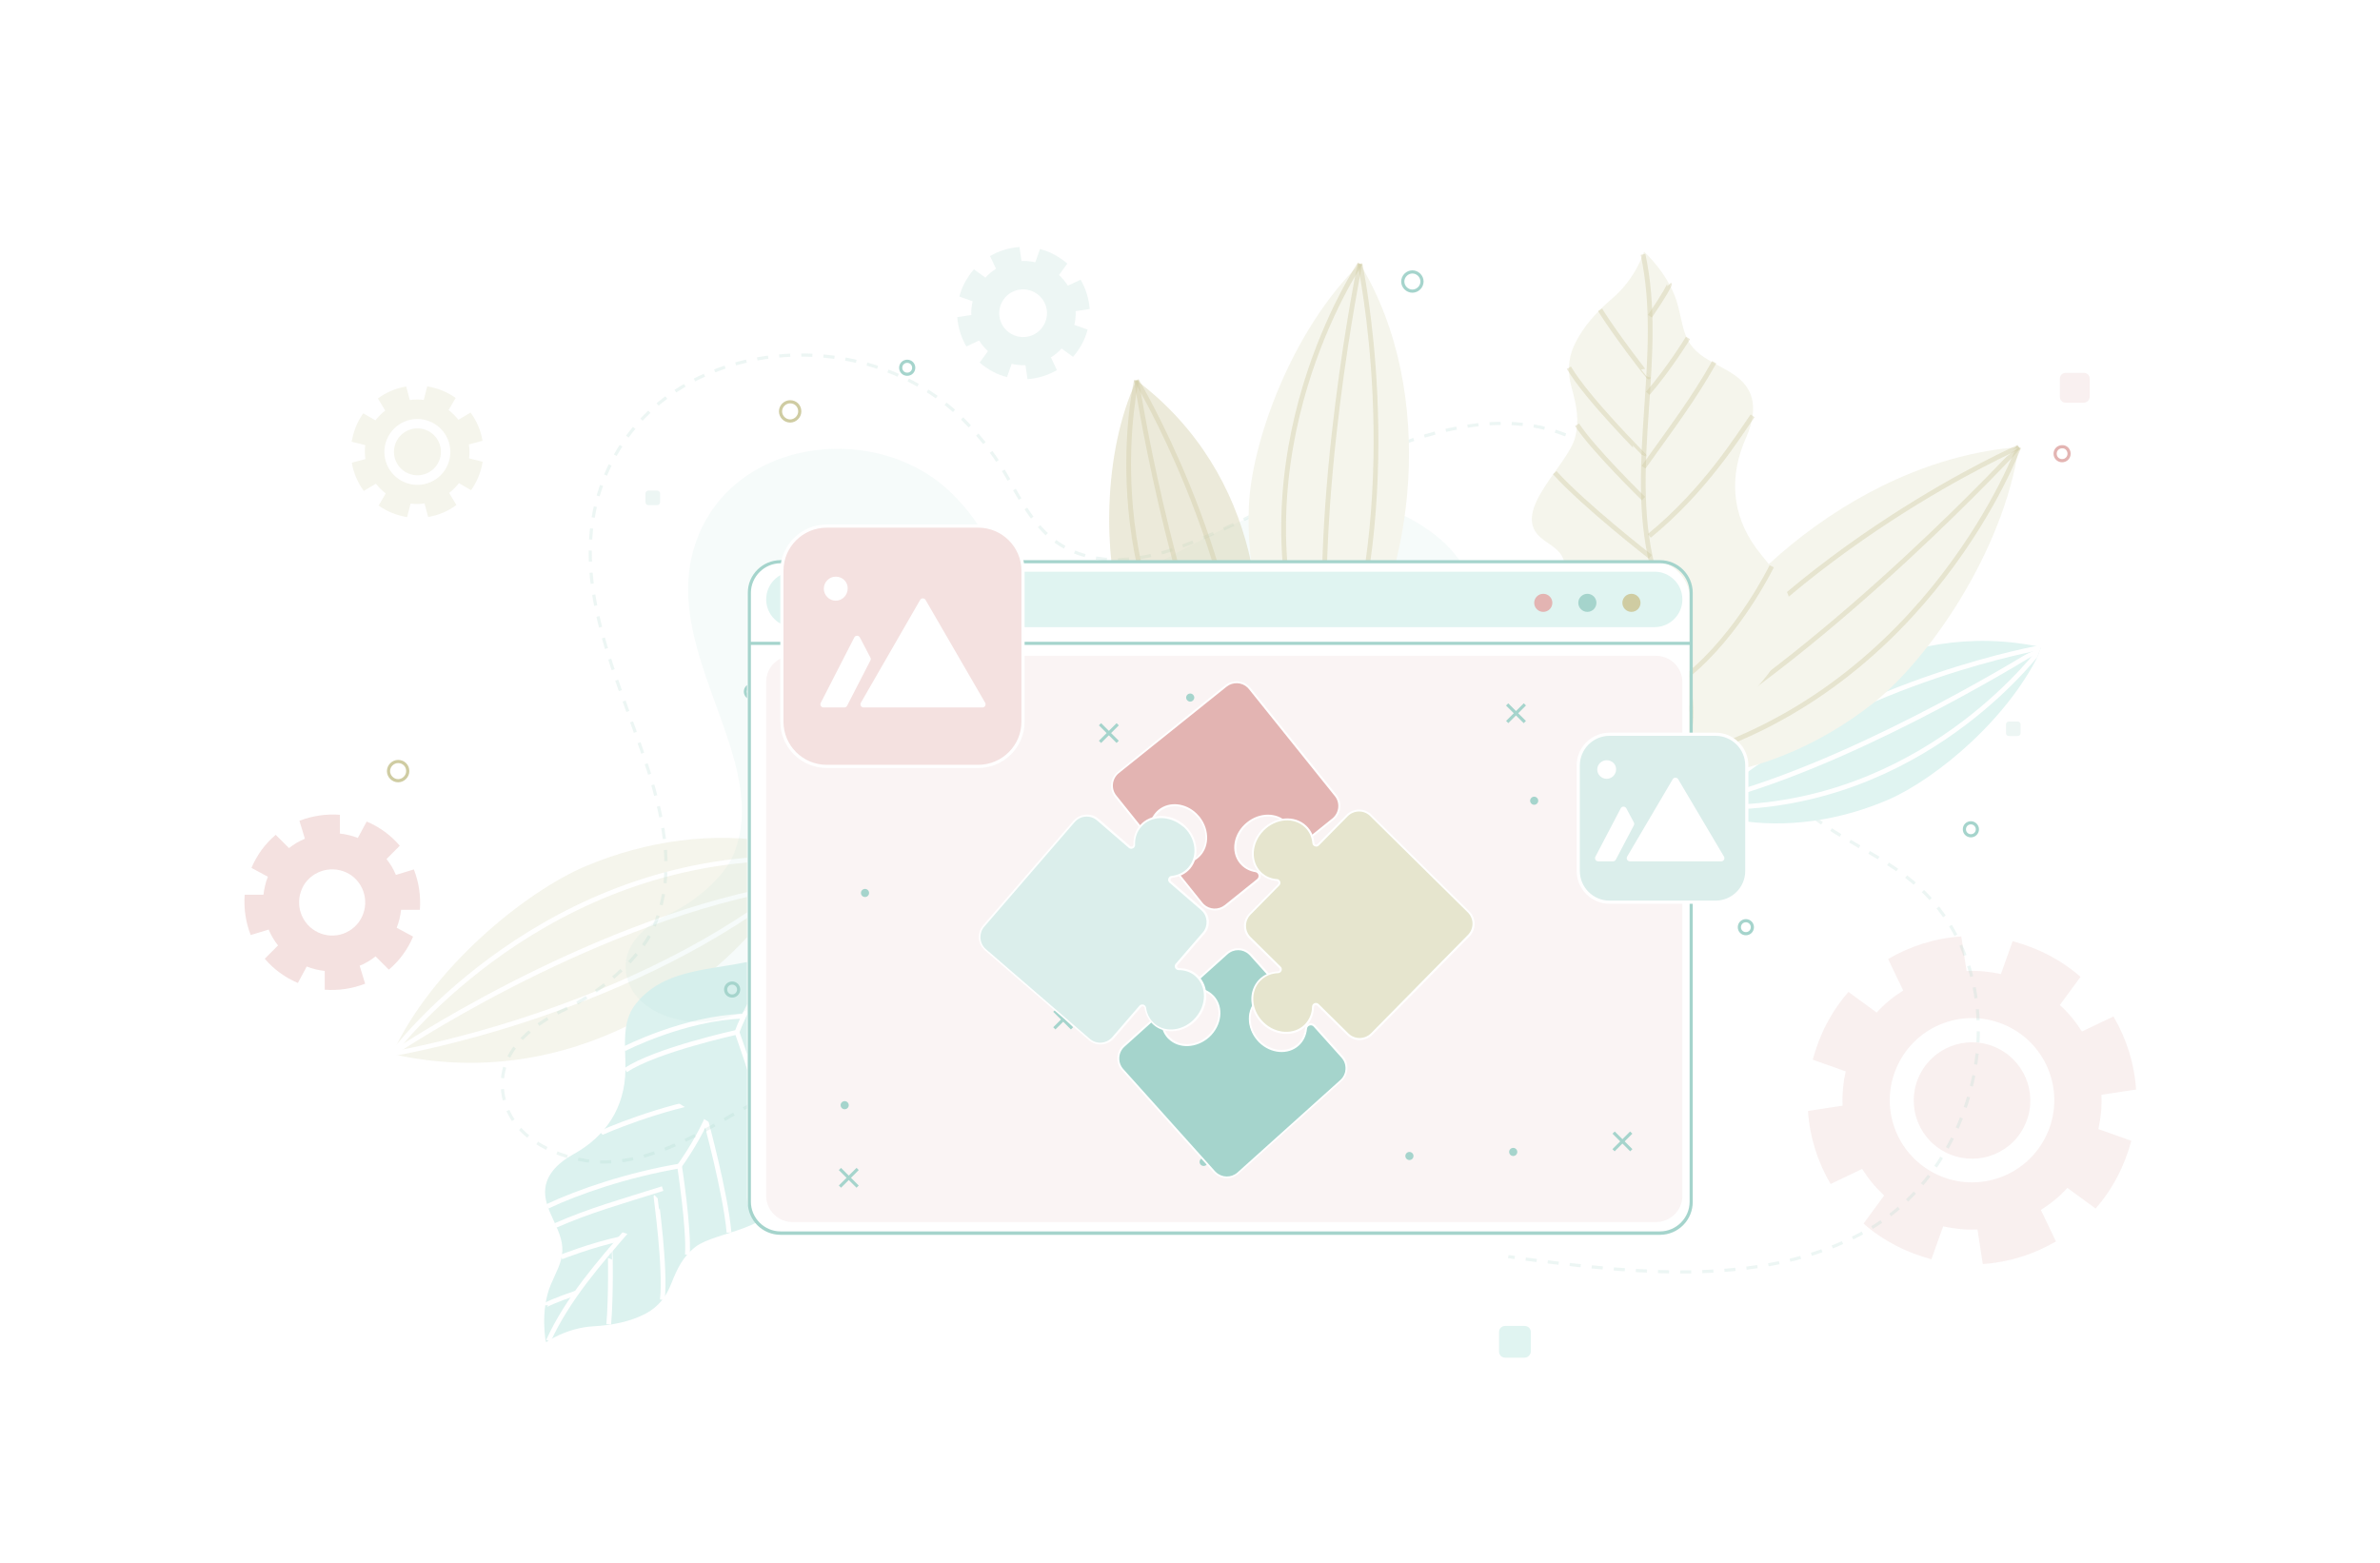 <svg width="752" height="494" viewBox="0 0 752 494" fill="none" xmlns="http://www.w3.org/2000/svg">
<g filter="url(#filter0_d_201_9937)">
<rect x="30" y="20" width="692" height="434" rx="30" fill="white"/>
<path d="M481.715 419.032H475.612C474.486 419.032 473.641 418.188 473.641 417.063V410.969C473.641 409.844 474.486 409 475.612 409H481.715C482.842 409 483.687 409.844 483.687 410.969V417.063C483.687 418.094 482.748 419.032 481.715 419.032Z" fill="#E0F4F1"/>
</g>
<g clip-path="url(#clip0_201_9937)">
<path d="M662.135 381.902C664.782 378.907 667.076 375.559 669.017 371.859C670.958 368.159 672.37 364.37 673.428 360.494L663.018 356.794C663.812 353.182 664.165 349.57 663.988 345.957L674.928 344.284C674.399 336.178 671.929 328.25 667.782 321.202L657.812 325.959C655.871 322.875 653.577 320.056 650.842 317.589L657.371 308.691C654.371 306.048 651.019 303.758 647.313 301.82C643.608 299.882 639.814 298.472 635.932 297.415L632.226 307.81C628.609 307.018 624.992 306.665 621.375 306.841L619.698 295.917C611.581 296.446 603.641 298.912 596.583 303.053L601.347 313.008C598.259 314.947 595.436 317.237 592.966 319.968L584.055 313.449C581.408 316.444 579.114 319.792 577.173 323.492C575.232 327.192 573.82 330.981 572.762 334.857L583.172 338.557C582.378 342.169 582.025 345.781 582.202 349.393L571.262 351.067C571.791 359.172 574.261 367.101 578.408 374.149L588.378 369.392C590.319 372.475 592.613 375.295 595.348 377.761L588.819 386.659C591.819 389.302 595.171 391.593 598.877 393.531C602.582 395.469 606.376 396.879 610.258 397.936L613.964 387.54C617.581 388.333 621.198 388.686 624.815 388.509L626.492 399.434C634.609 398.905 642.549 396.438 649.607 392.298L644.843 382.343C647.931 380.404 650.754 378.114 653.224 375.383L662.135 381.902ZM610.964 370.625C598.259 363.93 593.407 348.248 600.112 335.562C606.817 322.875 622.522 318.03 635.226 324.726C647.931 331.421 652.783 347.103 646.078 359.789C639.373 372.475 623.668 377.321 610.964 370.625ZM614.493 364.018C605.494 359.26 602.053 348.16 606.817 339.174C611.581 330.188 622.698 326.752 631.697 331.509C640.696 336.267 644.137 347.367 639.373 356.353C634.697 365.339 623.492 368.775 614.493 364.018Z" fill="#E3B4B2" fill-opacity="0.2"/>
<path d="M653.759 143.374C653.759 144.608 652.789 145.577 651.553 145.577C650.318 145.577 649.348 144.608 649.348 143.374C649.348 142.141 650.318 141.172 651.553 141.172C652.789 141.084 653.759 142.141 653.759 143.374Z" stroke="#E3B4B2" stroke-miterlimit="10" stroke-linejoin="round"/>
<path d="M658.435 127.252H652.7C651.642 127.252 650.848 126.459 650.848 125.402V119.676C650.848 118.618 651.642 117.826 652.7 117.826H658.435C659.494 117.826 660.288 118.618 660.288 119.676V125.402C660.288 126.371 659.406 127.252 658.435 127.252Z" fill="#F9F0F0"/>
<path d="M148.849 154.905C149.765 153.59 150.567 152.16 151.197 150.616C151.827 149.072 152.228 147.471 152.514 145.927L148.219 144.841C148.391 143.354 148.391 141.924 148.162 140.437L152.457 139.294C151.941 136.091 150.624 133.003 148.677 130.373L144.84 132.66C143.981 131.517 142.893 130.487 141.748 129.572L143.981 125.741C142.664 124.826 141.232 124.025 139.686 123.396C138.14 122.767 136.536 122.367 134.99 122.081L133.902 126.37C132.413 126.198 130.981 126.198 129.492 126.427L128.347 122.138C125.14 122.653 122.048 123.968 119.413 125.912L121.704 129.744C120.559 130.602 119.528 131.688 118.611 132.832L114.775 130.602C113.858 131.917 113.057 133.346 112.427 134.89C111.797 136.434 111.396 138.036 111.109 139.58L115.404 140.666C115.233 142.153 115.233 143.583 115.462 145.069L111.167 146.213C111.682 149.415 112.999 152.503 114.946 155.134L118.783 152.847C119.642 153.99 120.73 155.02 121.876 155.935L119.642 159.766C120.959 160.681 122.391 161.481 123.937 162.111C125.484 162.74 127.087 163.14 128.633 163.426L129.721 159.137C131.21 159.308 132.642 159.308 134.131 159.08L135.276 163.369C138.483 162.854 141.576 161.539 144.21 159.594L141.919 155.763C143.065 154.905 144.096 153.819 145.012 152.675L148.849 154.905ZM127.946 152.446C122.62 150.273 120.043 144.212 122.219 138.893C124.396 133.575 130.466 131.002 135.792 133.175C141.118 135.348 143.695 141.41 141.519 146.728C139.4 152.046 133.272 154.619 127.946 152.446ZM129.091 149.644C125.312 148.1 123.479 143.811 125.025 139.98C126.572 136.206 130.867 134.376 134.704 135.92C138.483 137.464 140.316 141.753 138.77 145.584C137.224 149.358 132.871 151.188 129.091 149.644Z" fill="#F5F5EC"/>
<path d="M245.471 266.321C225.271 262.615 204.071 265.729 185.157 273.672C166.243 281.615 136.421 305.727 123.914 333.075C180.942 345.907 226.146 311.633 244.569 285.783" fill="#F5F5EC"/>
<path d="M123.913 333.005C123.913 333.005 167.241 274.514 243.19 271.325" stroke="white" stroke-width="1.5" stroke-miterlimit="10" stroke-linejoin="round"/>
<path d="M123.913 333.005C123.913 333.005 183.477 292.578 244.741 280.795" stroke="white" stroke-width="1.5" stroke-miterlimit="10" stroke-linejoin="round"/>
<path d="M123.915 333.005C123.915 333.005 195.019 321.426 247.905 280.77" stroke="white" stroke-width="1.5" stroke-miterlimit="10" stroke-linejoin="round"/>
<path d="M235.021 304.188C222.811 306.671 209.247 306.636 200.826 317.307C196.163 323.172 197.772 331.166 197.615 338.121C197.427 349.992 191.454 359.099 181.097 364.798C176.968 367.077 172.989 370.55 172.323 375.261C171.323 382.222 177.977 388.281 177.68 395.306C177.569 399.1 175.487 402.417 174.038 405.94C170.52 414.325 172.494 424.213 172.494 424.213C172.494 424.213 178.784 419.599 187.565 419.11C193.185 418.785 199.01 417.757 204.119 415.048C208.038 412.911 210.474 409.801 212.058 405.715C213.989 400.924 215.646 397.189 219.768 393.997C226.125 389.101 246.149 388.314 244.522 377.931C244.078 375.125 242.371 372.47 242.77 369.587C243.501 364.243 250.039 364.474 253.534 361.988C258.845 358.084 263.926 351.724 264.581 345.608C266.082 330.917 259.483 313.831 251.023 301.465" fill="#DCF2EF"/>
<path d="M173.261 423.716C185.493 397.072 212.341 379.164 223.938 352.245C227.389 344.141 229.43 335.556 232.458 327.245C235.486 319.004 239.85 310.893 246.836 305.572" fill="#DCF2EF"/>
<path d="M173.261 423.716C185.493 397.072 212.341 379.164 223.938 352.245C227.389 344.141 229.43 335.556 232.458 327.245C235.486 319.004 239.85 310.893 246.836 305.572" stroke="white" stroke-width="1.5" stroke-miterlimit="10" stroke-linejoin="round"/>
<path d="M172.931 381.226C182.734 376.585 198.295 371.267 214.719 368.47C214.719 368.47 217.755 388.253 217.187 396.475" fill="#DCF2EF"/>
<path d="M172.931 381.226C182.734 376.585 198.295 371.267 214.719 368.47C214.719 368.47 217.755 388.253 217.187 396.475" stroke="white" stroke-width="1.5" stroke-miterlimit="10" stroke-linejoin="round"/>
<path d="M175.509 387.247C186.436 382.456 196.114 379.782 209.364 375.606L175.509 387.247Z" fill="#DCF2EF"/>
<path d="M175.509 387.247C186.436 382.456 196.114 379.782 209.364 375.606" stroke="white" stroke-width="1.5" stroke-miterlimit="10" stroke-linejoin="round"/>
<path d="M177.341 397.206C177.341 397.206 186.8 393.48 195.851 391.513L177.341 397.206Z" fill="#DCF2EF"/>
<path d="M177.341 397.206C177.341 397.206 186.8 393.48 195.851 391.513" stroke="white" stroke-width="1.5" stroke-miterlimit="10" stroke-linejoin="round"/>
<path d="M172.329 412.485C172.328 412.345 175.198 410.918 182.138 408.546L172.329 412.485Z" fill="#DCF2EF"/>
<path d="M172.329 412.485C172.328 412.345 175.198 410.918 182.138 408.546" stroke="white" stroke-width="1.5" stroke-miterlimit="10" stroke-linejoin="round"/>
<path d="M192.786 395.119C192.856 395.048 193.111 409.795 192.337 418.511L192.786 395.119Z" fill="#DCF2EF"/>
<path d="M192.786 395.119C192.856 395.048 193.111 409.795 192.337 418.511" stroke="white" stroke-width="1.5" stroke-miterlimit="10" stroke-linejoin="round"/>
<path d="M207.272 378.15C207.202 378.221 210.398 400.531 209.283 410.723L207.272 378.15Z" fill="#DCF2EF"/>
<path d="M207.272 378.15C207.202 378.221 210.398 400.531 209.283 410.723" stroke="white" stroke-width="1.5" stroke-miterlimit="10" stroke-linejoin="round"/>
<path d="M189.897 358.058C190.176 357.775 208.948 349.692 225.866 347.173L189.897 358.058Z" fill="#DCF2EF"/>
<path d="M189.897 358.058C190.176 357.775 208.948 349.692 225.866 347.173" stroke="white" stroke-width="1.5" stroke-miterlimit="10" stroke-linejoin="round"/>
<path d="M223.041 354.218C223.041 354.218 229.263 377.066 230.344 389.489L223.041 354.218Z" fill="#DCF2EF"/>
<path d="M223.041 354.218C223.041 354.218 229.263 377.066 230.344 389.489" stroke="white" stroke-width="1.5" stroke-miterlimit="10" stroke-linejoin="round"/>
<path d="M245.363 367.882C242.58 353.435 232.879 326.188 232.879 326.188C232.879 326.188 206.99 331.868 197.692 338.191" fill="#DCF2EF"/>
<path d="M245.363 367.882C242.58 353.435 232.879 326.188 232.879 326.188C232.879 326.188 206.99 331.868 197.692 338.191" stroke="white" stroke-width="1.5" stroke-miterlimit="10" stroke-linejoin="round"/>
<path d="M239.87 312.79C239.87 312.79 252.055 343.177 256.051 359.932L239.87 312.79Z" fill="#DCF2EF"/>
<path d="M239.87 312.79C239.87 312.79 252.055 343.177 256.051 359.932" stroke="white" stroke-width="1.5" stroke-miterlimit="10" stroke-linejoin="round"/>
<path d="M197.215 331.452C197.215 331.452 216.184 321.683 235.015 321.115L197.215 331.452Z" fill="#DCF2EF"/>
<path d="M197.215 331.452C197.215 331.452 216.184 321.683 235.015 321.115" stroke="white" stroke-width="1.5" stroke-miterlimit="10" stroke-linejoin="round"/>
<path d="M243.072 308.902C243.072 308.902 257.722 331.052 261.414 353.85L243.072 308.902Z" fill="#DCF2EF"/>
<path d="M243.072 308.902C243.072 308.902 257.722 331.052 261.414 353.85" stroke="white" stroke-width="1.5" stroke-miterlimit="10" stroke-linejoin="round"/>
<path opacity="0.2" d="M310.929 375.927C305.167 356.163 288.872 340.968 267.709 340.471C255.389 340.173 243.466 345.437 233.033 351.396C218.925 359.54 202.232 369.273 185.342 366.79C174.512 365.201 161.695 359.142 159.111 346.629C156.429 333.32 167.159 324.282 178.585 318.919C188.422 314.351 202.233 303.426 206.604 292.899C224.091 251.385 175.108 204.011 189.018 156.637C203.623 107.178 270.491 98.835 304.173 132.404C307.353 135.582 310.433 139.058 313.115 142.733C319.971 151.87 324.045 164.285 333.583 171.137C345.903 179.976 361.999 177.196 375.313 171.932C400.748 161.901 407.505 155.247 432.344 144.421C450.228 136.675 472.286 129.723 492.356 136.575C506.763 141.541 522.66 150.48 530.708 163.391C545.711 187.425 538.954 213.247 562.701 247.412C573.431 262.905 590.521 267.176 604.033 278.399C639.305 307.399 627.482 368.379 589.03 389.334C557.435 406.516 518.586 402.543 484.407 398.173C481.824 397.876 479.141 397.478 476.558 397.081" stroke="#A5D4CC" stroke-miterlimit="10" stroke-linejoin="round" stroke-dasharray="3.5 3.5"/>
<path d="M305.804 329.121C301.711 315.085 290.138 304.293 275.108 303.941C266.358 303.729 257.89 307.467 250.48 311.699C240.46 317.483 228.605 324.396 216.609 322.632C208.917 321.504 199.814 317.201 197.979 308.314C196.074 298.862 203.695 292.444 211.81 288.635C218.796 285.39 228.605 277.631 231.71 270.155C244.129 240.671 209.34 207.027 219.22 173.382C229.593 138.256 277.084 132.331 301.006 156.171C303.264 158.429 305.451 160.897 307.357 163.507C312.226 169.996 315.119 178.813 321.893 183.68C330.643 189.957 342.075 187.982 351.531 184.244C369.596 177.12 374.394 172.394 392.036 164.706C404.738 159.204 420.403 154.267 434.658 159.134C444.89 162.661 456.18 169.009 461.896 178.178C472.552 195.247 467.753 213.586 484.618 237.85C492.24 248.853 504.377 251.886 513.974 259.857C539.025 280.453 530.627 323.761 503.318 338.644C480.878 350.846 453.287 348.025 429.012 344.921C427.178 344.709 425.272 344.427 423.438 344.145" fill="#A5D4CC" fill-opacity="0.1"/>
<path d="M339.045 112.765C340.113 111.534 341.017 110.221 341.839 108.743C342.661 107.266 343.237 105.706 343.647 104.147L339.456 102.67C339.784 101.192 339.949 99.715 339.867 98.32L344.305 97.663C344.058 94.38 343.072 91.179 341.428 88.389L337.401 90.276C336.661 89.045 335.675 87.896 334.606 86.912L337.236 83.3C336.004 82.233 334.688 81.33 333.209 80.51C331.73 79.689 330.168 79.114 328.606 78.704L327.127 82.89C325.647 82.561 324.168 82.397 322.77 82.479L322.113 78.047C318.825 78.294 315.62 79.278 312.825 80.92L314.716 84.942C313.483 85.68 312.332 86.665 311.346 87.732L307.729 85.106C306.661 86.337 305.756 87.65 304.935 89.127C304.113 90.605 303.537 92.164 303.126 93.724L307.318 95.201C306.989 96.678 306.825 98.156 306.907 99.551L302.469 100.208C302.715 103.49 303.702 106.691 305.346 109.482L309.373 107.594C310.113 108.825 311.099 109.974 312.168 110.959L309.537 114.571C310.77 115.637 312.085 116.54 313.565 117.361C315.044 118.182 316.606 118.756 318.168 119.167L319.647 114.981C321.127 115.309 322.606 115.473 324.003 115.391L324.661 119.823C327.949 119.577 331.154 118.592 333.949 116.951L332.058 112.929C333.291 112.19 334.442 111.205 335.428 110.139L339.045 112.765ZM319.729 105.624C316.031 103.655 314.633 99.141 316.606 95.447C318.579 91.754 323.099 90.359 326.798 92.328C330.497 94.298 331.894 98.812 329.921 102.506C327.949 106.199 323.428 107.594 319.729 105.624Z" fill="#A5D4CC" fill-opacity="0.2"/>
<path d="M449.309 88.963C449.309 90.604 447.912 91.999 446.268 91.999C444.624 91.999 443.227 90.604 443.227 88.963C443.227 87.321 444.624 85.926 446.268 85.926C447.912 85.926 449.309 87.321 449.309 88.963Z" stroke="#A5D4CC" stroke-miterlimit="10" stroke-linejoin="round"/>
<path d="M504.375 207.724C504.375 209.366 502.978 210.761 501.334 210.761C499.69 210.761 498.293 209.366 498.293 207.724C498.293 206.083 499.69 204.688 501.334 204.688C502.978 204.688 504.375 206.001 504.375 207.724Z" stroke="#A5D4CC" stroke-miterlimit="10" stroke-linejoin="round"/>
<path d="M128.836 243.673C128.836 245.314 127.439 246.71 125.795 246.71C124.151 246.71 122.754 245.314 122.754 243.673C122.754 242.031 124.151 240.636 125.795 240.636C127.521 240.636 128.836 241.949 128.836 243.673Z" stroke="#CFCCA2" stroke-miterlimit="10" stroke-linejoin="round"/>
<path d="M252.699 130C252.699 131.641 251.302 133.037 249.658 133.037C248.014 133.037 246.617 131.641 246.617 130C246.617 128.358 248.014 126.963 249.658 126.963C251.384 126.963 252.699 128.276 252.699 130Z" stroke="#CFCCA2" stroke-miterlimit="10" stroke-linejoin="round"/>
<path d="M288.703 116.211C288.703 117.36 287.799 118.263 286.649 118.263C285.498 118.263 284.594 117.36 284.594 116.211C284.594 115.062 285.498 114.16 286.649 114.16C287.799 114.16 288.703 115.062 288.703 116.211Z" stroke="#A5D4CC" stroke-miterlimit="10" stroke-linejoin="round"/>
<path d="M624.789 262.058C624.789 263.207 623.885 264.109 622.734 264.109C621.584 264.109 620.68 263.207 620.68 262.058C620.68 260.908 621.584 260.006 622.734 260.006C623.885 260.006 624.789 260.991 624.789 262.058Z" stroke="#A5D4CC" stroke-miterlimit="10" stroke-linejoin="round"/>
<path d="M474.867 195.906C476.002 195.906 476.922 194.987 476.922 193.854C476.922 192.721 476.002 191.802 474.867 191.802C473.732 191.802 472.812 192.721 472.812 193.854C472.812 194.987 473.732 195.906 474.867 195.906Z" stroke="#A5D4CC" stroke-miterlimit="10" stroke-linejoin="round"/>
<path d="M553.692 293C553.692 294.149 552.788 295.051 551.637 295.051C550.486 295.051 549.582 294.149 549.582 293C549.582 291.851 550.486 290.948 551.637 290.948C552.788 290.948 553.692 291.851 553.692 293Z" stroke="#A5D4CC" stroke-miterlimit="10" stroke-linejoin="round"/>
<path d="M233.387 312.697C233.387 313.846 232.483 314.749 231.332 314.749C230.181 314.749 229.277 313.846 229.277 312.697C229.277 311.548 230.181 310.646 231.332 310.646C232.483 310.646 233.387 311.548 233.387 312.697Z" stroke="#A5D4CC" stroke-miterlimit="10" stroke-linejoin="round"/>
<path d="M239.637 218.558C239.637 219.707 238.733 220.61 237.582 220.61C236.431 220.61 235.527 219.707 235.527 218.558C235.527 217.409 236.431 216.506 237.582 216.506C238.733 216.506 239.637 217.409 239.637 218.558Z" stroke="#A5D4CC" stroke-miterlimit="10" stroke-linejoin="round"/>
<path d="M637.531 232.593H634.736C634.243 232.593 633.832 232.183 633.832 231.69V228.9C633.832 228.407 634.243 227.997 634.736 227.997H637.531C638.024 227.997 638.435 228.407 638.435 228.9V231.69C638.435 232.183 638.024 232.593 637.531 232.593Z" fill="#A5D4CC" fill-opacity="0.2"/>
<path d="M207.656 159.629H204.861C204.368 159.629 203.957 159.218 203.957 158.726V155.935C203.957 155.443 204.368 155.033 204.861 155.033H207.656C208.149 155.033 208.56 155.443 208.56 155.935V158.726C208.56 159.218 208.149 159.629 207.656 159.629Z" fill="#A5D4CC" fill-opacity="0.2"/>
<path d="M512.921 259.103H510.127C509.634 259.103 509.223 258.693 509.223 258.2V255.41C509.223 254.917 509.634 254.507 510.127 254.507H512.921C513.414 254.507 513.825 254.917 513.825 255.41V258.2C513.825 258.693 513.414 259.103 512.921 259.103Z" fill="#A5D4CC" fill-opacity="0.2"/>
<path d="M450.047 226.437C450.047 226.027 450.129 225.617 450.129 225.206C450.622 221.513 453.499 221.923 455.225 222.005C457.033 222.087 459.253 222.169 460.074 220.446C460.485 219.707 460.403 218.804 460.65 217.984C461.225 216.178 463.033 215.111 464.759 215.111C466.485 215.111 468.129 215.932 469.527 216.999C474.129 220.446 475.445 211.336 477.582 208.709C480.047 205.672 484.65 204.031 487.774 206.165C490.897 208.381 492.705 212.238 493.527 216.178C493.774 217.491 493.856 219.051 494.924 219.707C497.965 221.759 501.829 217.737 505.527 220.856C506.842 221.923 507.089 224.55 506.925 226.273H450.047V226.437Z" fill="white" stroke="#A5D4CC" stroke-miterlimit="10" stroke-linejoin="round"/>
<path d="M122.865 306.415C124.513 305.016 125.995 303.454 127.313 301.644C128.631 299.834 129.702 297.943 130.526 295.969L125.336 293.172C126.078 291.362 126.49 289.47 126.737 287.496H132.668C132.997 283.137 132.338 278.778 130.773 274.747L125.089 276.474C124.348 274.665 123.359 273.02 122.124 271.457L126.325 267.262C124.925 265.617 123.359 264.136 121.547 262.82C119.735 261.504 117.84 260.435 115.864 259.612L113.063 264.794C111.251 264.054 109.356 263.643 107.379 263.396V257.474C103.013 257.145 98.648 257.803 94.612 259.366L96.341 265.041C94.529 265.781 92.882 266.769 91.317 268.002L87.116 263.807C85.468 265.206 83.985 266.769 82.667 268.578C81.35 270.388 80.279 272.279 79.455 274.254L84.644 277.05C83.903 278.86 83.491 280.752 83.244 282.726H77.313C76.984 287.085 77.643 291.445 79.208 295.475L84.891 293.748C85.633 295.557 86.621 297.202 87.857 298.765L83.656 302.96C85.056 304.605 86.621 306.086 88.433 307.402C90.246 308.718 92.14 309.787 94.117 310.61L96.918 305.428C98.73 306.168 100.625 306.579 102.602 306.826V312.748C106.967 313.077 111.333 312.419 115.369 310.856L113.64 305.181C115.452 304.441 117.099 303.454 118.664 302.22L122.865 306.415ZM98.73 293.583C94.117 290.129 93.129 283.63 96.506 278.942C99.966 274.336 106.473 273.349 111.168 276.721C115.781 280.176 116.77 286.674 113.392 291.362C109.933 296.051 103.425 297.038 98.73 293.583Z" fill="#E3B4B2" fill-opacity="0.4"/>
<g clip-path="url(#clip1_201_9937)">
<path d="M382.669 236.473C369.085 225.327 359.437 209.761 354.183 193.022C348.928 176.283 348.159 143.545 359.086 120.191C398.97 150.313 401.591 198.782 394.829 225.1" fill="#CFCCA2" fill-opacity="0.4"/>
<path d="M359.086 120.19C359.086 120.19 344.856 180.829 384.728 232.141" stroke="#CFCCA2" stroke-opacity="0.4" stroke-width="1.5" stroke-miterlimit="10"/>
<path d="M359.086 120.19C359.086 120.19 369.189 186.494 390.239 232.442" stroke="#CFCCA2" stroke-opacity="0.4" stroke-width="1.5" stroke-miterlimit="10"/>
<path d="M359.086 120.19C359.086 120.19 390.856 172.959 393.532 229.979" stroke="#CFCCA2" stroke-opacity="0.4" stroke-width="1.5" stroke-miterlimit="10"/>
<path d="M347.118 332.057C326.904 332.064 307.262 324.898 290.854 313.313C274.446 301.727 251.26 271.602 245.32 241.416C294.16 242.875 338.628 282.362 350.522 312.135" fill="#CFCCA2" fill-opacity="0.4"/>
<path d="M245.32 241.416C245.32 241.416 273.817 309.055 346.044 326.467" stroke="#CFCCA2" stroke-opacity="0.4" stroke-width="1.5" stroke-miterlimit="10" stroke-linejoin="round"/>
<path d="M245.32 241.416C245.32 241.416 300.244 295.716 351.292 322.536" stroke="#CFCCA2" stroke-opacity="0.4" stroke-width="1.5" stroke-miterlimit="10" stroke-linejoin="round"/>
<path d="M245.32 241.416C245.32 241.416 310.993 266.491 352.637 317.762" stroke="#CFCCA2" stroke-opacity="0.4" stroke-width="1.5" stroke-miterlimit="10" stroke-linejoin="round"/>
<path d="M409.254 216.597C398.401 199.789 393.761 179.762 394.612 159.853C395.434 140.021 407.892 104.576 429.708 83.357C454.782 124.653 445.955 182.826 427.67 208.706" fill="#F5F5EC"/>
<path d="M429.706 83.357C429.706 83.357 388.98 143.413 413.354 212.677" stroke="#CFCCA2" stroke-opacity="0.4" stroke-width="1.5" stroke-miterlimit="10" stroke-linejoin="round"/>
<path d="M429.707 83.357C429.707 83.357 414.236 158.13 419.446 214.954" stroke="#CFCCA2" stroke-opacity="0.4" stroke-width="1.5" stroke-miterlimit="10" stroke-linejoin="round"/>
<path d="M429.707 83.357C429.707 83.357 444.204 151.304 424.137 213.454" stroke="#CFCCA2" stroke-opacity="0.4" stroke-width="1.5" stroke-miterlimit="10" stroke-linejoin="round"/>
<path d="M548.377 259.103C564.557 261.897 581.56 259.195 596.643 252.696C611.755 246.121 635.383 226.635 645.222 204.545C599.496 194.753 563.504 222.632 549.02 243.514" fill="#E0F4F1"/>
<path d="M645.223 204.545C645.223 204.545 611.028 251.828 550.196 254.945L645.223 204.545Z" fill="#E0F4F1"/>
<path d="M645.223 204.545C645.223 204.545 611.028 251.828 550.196 254.945" stroke="white" stroke-width="1.5" stroke-miterlimit="10" stroke-linejoin="round"/>
<path d="M645.224 204.546C645.224 204.546 592.095 238.068 546.658 251.249L645.224 204.546Z" fill="#E0F4F1"/>
<path d="M645.224 204.546C645.224 204.546 592.095 238.068 546.658 251.249" stroke="white" stroke-width="1.5" stroke-miterlimit="10" stroke-linejoin="round"/>
<path d="M645.223 204.545C645.223 204.545 588.366 214.425 546.327 247.431L645.223 204.545Z" fill="#E0F4F1"/>
<path d="M645.223 204.545C645.223 204.545 588.366 214.425 546.327 247.431" stroke="white" stroke-width="1.5" stroke-miterlimit="10" stroke-linejoin="round"/>
<path d="M530.989 245.918C553.09 244.858 574.222 236.047 591.621 222.412C609.021 208.777 632.917 174.705 637.852 141.284C584.459 145.423 537.718 191.007 526.279 224.195" fill="#F5F5EC"/>
<path d="M637.851 141.284C637.851 141.284 610.029 216.893 531.918 239.67L637.851 141.284Z" fill="#F5F5EC"/>
<path d="M637.851 141.284C637.851 141.284 610.029 216.893 531.918 239.67" stroke="#CFCCA2" stroke-opacity="0.4" stroke-width="1.5" stroke-miterlimit="10" stroke-linejoin="round"/>
<path d="M637.85 141.284C637.85 141.284 580.448 203.638 525.94 235.677L637.85 141.284Z" fill="#F5F5EC"/>
<path d="M637.85 141.284C637.85 141.284 580.448 203.638 525.94 235.677" stroke="#CFCCA2" stroke-opacity="0.4" stroke-width="1.5" stroke-miterlimit="10" stroke-linejoin="round"/>
<path d="M637.85 141.284C637.85 141.284 567.184 172.121 524.173 230.531L637.85 141.284Z" fill="#F5F5EC"/>
<path d="M637.85 141.284C637.85 141.284 567.184 172.121 524.173 230.531" stroke="#CFCCA2" stroke-opacity="0.4" stroke-width="1.5" stroke-miterlimit="10" stroke-linejoin="round"/>
<path d="M354.986 301.843C344.049 299.602 325.575 295.423 318.283 285.31C314.213 279.743 315.768 272.761 315.801 266.09C315.898 254.781 310.794 246.102 301.637 240.744C297.964 238.58 294.464 235.249 293.998 230.854C293.299 224.26 299.374 218.352 299.33 211.652C299.279 208.028 297.465 204.887 296.258 201.534C293.265 193.555 295.377 184.143 295.377 184.143C295.377 184.143 300.949 188.513 308.802 188.898C313.87 189.209 319.151 190.128 323.565 192.657C327.036 194.658 329.167 197.654 330.462 201.479C332.094 206.047 333.503 209.564 337.119 212.586C342.759 217.245 360.738 217.809 359.05 227.731C358.561 230.451 356.935 232.921 357.274 235.774C357.77 240.796 363.666 240.537 366.732 242.915C371.417 246.601 375.835 252.649 376.273 258.529C377.277 272.536 370.873 288.962 362.944 300.772" fill="#EDF6F5"/>
<path d="M296.012 184.557C306.399 209.898 330.115 226.854 339.867 252.485C342.792 260.174 344.369 268.415 346.9 276.22C349.402 284.103 353.108 291.82 359.307 296.863" stroke="#CFCCA2" stroke-opacity="0.4" stroke-width="1.5" stroke-miterlimit="10" stroke-linejoin="round"/>
<path d="M294.649 225.117C303.372 229.521 317.26 234.448 331.965 236.955C331.965 236.955 335.254 218.045 334.94 210.189" stroke="#CFCCA2" stroke-opacity="0.4" stroke-width="1.5" stroke-miterlimit="10" stroke-linejoin="round"/>
<path d="M297.146 219.367C306.91 223.808 315.516 226.41 327.332 230.298" stroke="#CFCCA2" stroke-opacity="0.4" stroke-width="1.5" stroke-miterlimit="10" stroke-linejoin="round"/>
<path d="M299.059 209.792C299.059 209.792 307.425 213.271 315.616 215.101" stroke="#CFCCA2" stroke-opacity="0.4" stroke-width="1.5" stroke-miterlimit="10" stroke-linejoin="round"/>
<path d="M294.895 195.308C294.914 195.491 297.42 196.78 303.646 198.931" stroke="#CFCCA2" stroke-opacity="0.4" stroke-width="1.5" stroke-miterlimit="10" stroke-linejoin="round"/>
<path d="M312.925 211.721C312.973 211.827 313.588 197.722 313.109 189.364" stroke="#CFCCA2" stroke-opacity="0.4" stroke-width="1.5" stroke-miterlimit="10" stroke-linejoin="round"/>
<path d="M325.519 227.862C325.442 227.833 328.952 206.455 328.105 196.729" stroke="#CFCCA2" stroke-opacity="0.4" stroke-width="1.5" stroke-miterlimit="10" stroke-linejoin="round"/>
<path d="M309.35 247.146C309.601 247.415 326.285 254.971 341.519 257.236" stroke="#CFCCA2" stroke-opacity="0.4" stroke-width="1.5" stroke-miterlimit="10" stroke-linejoin="round"/>
<path d="M339.077 250.605C339.077 250.605 345.235 228.723 346.574 216.912" stroke="#CFCCA2" stroke-opacity="0.4" stroke-width="1.5" stroke-miterlimit="10" stroke-linejoin="round"/>
<path d="M359.588 237.342C356.718 251.132 347.23 277.222 347.23 277.222C347.23 277.222 324.054 271.989 315.83 266.013" stroke="#CFCCA2" stroke-opacity="0.4" stroke-width="1.5" stroke-miterlimit="10" stroke-linejoin="round"/>
<path d="M353.255 290.027C353.255 290.027 365.015 260.916 369.059 244.927" stroke="#CFCCA2" stroke-opacity="0.4" stroke-width="1.5" stroke-miterlimit="10" stroke-linejoin="round"/>
<path d="M315.256 272.482C315.256 272.482 332.115 281.686 349.034 282.03" stroke="#CFCCA2" stroke-opacity="0.4" stroke-width="1.5" stroke-miterlimit="10" stroke-linejoin="round"/>
<path d="M356.013 293.696C356.013 293.696 369.783 272.372 373.696 250.618" stroke="#CFCCA2" stroke-opacity="0.4" stroke-width="1.5" stroke-miterlimit="10" stroke-linejoin="round"/>
<path d="M544.377 228.673C553.608 218.316 565.741 209.132 566.056 193.948C566.204 185.561 559.522 179.457 554.902 173.245C547.06 162.487 546.327 150.341 551.684 138.36C553.839 133.537 555.038 127.742 552.443 123.166C548.68 116.307 538.611 115.269 534.154 108.855C531.752 105.406 531.363 101.04 530.262 96.934C527.835 86.969 519.457 79.528 519.457 79.528C519.457 79.528 516.939 87.909 509.467 94.262C504.682 98.366 500.158 103.182 497.445 109.028C495.3 113.591 495.323 117.997 496.637 122.709C498.155 128.289 499.112 132.78 497.633 138.383C495.26 147.082 477.871 161.161 486.298 169.412C488.612 171.684 491.88 172.817 493.52 175.717C496.482 180.957 490.444 185.12 489.08 189.711C486.975 196.751 486.646 205.862 490.234 211.777C498.763 225.87 516.134 236.76 531.988 242.07" fill="#F5F5EC"/>
<path d="M519.141 80.377C526.055 112.423 514.222 146.431 521.975 178.35C524.285 187.92 528.282 196.977 531.17 206.411C533.981 215.817 535.618 226.014 532.88 235.456" stroke="#CFCCA2" stroke-opacity="0.4" stroke-width="1.5" stroke-miterlimit="10" stroke-linejoin="round"/>
<path d="M519.285 157.558C519.285 157.558 503.259 141.894 498.301 134.236" stroke="#CFCCA2" stroke-opacity="0.4" stroke-width="1.5" stroke-miterlimit="10" stroke-linejoin="round"/>
<path d="M541.634 114.465C535.092 126.09 528.336 134.997 519.308 147.629" stroke="#CFCCA2" stroke-opacity="0.4" stroke-width="1.5" stroke-miterlimit="10" stroke-linejoin="round"/>
<path d="M533.342 106.793C533.342 106.793 527.444 116.461 520.648 124.298" stroke="#CFCCA2" stroke-opacity="0.4" stroke-width="1.5" stroke-miterlimit="10" stroke-linejoin="round"/>
<path d="M527.472 89.824C527.598 89.958 525.972 93.132 521.324 99.925" stroke="#CFCCA2" stroke-opacity="0.4" stroke-width="1.5" stroke-miterlimit="10" stroke-linejoin="round"/>
<path d="M520.914 119.12C520.886 119.197 510.778 106.273 505.559 97.902" stroke="#CFCCA2" stroke-opacity="0.4" stroke-width="1.5" stroke-miterlimit="10" stroke-linejoin="round"/>
<path d="M519.441 143.984C519.47 143.907 501.593 126.144 495.727 116.212" stroke="#CFCCA2" stroke-opacity="0.4" stroke-width="1.5" stroke-miterlimit="10" stroke-linejoin="round"/>
<path d="M553.758 131.397C549.254 137.804 538.708 154.968 521.126 169.327" stroke="#CFCCA2" stroke-opacity="0.4" stroke-width="1.5" stroke-miterlimit="10" stroke-linejoin="round"/>
<path d="M521.463 175.96C521.463 175.96 500.562 159.705 491.246 149.363" stroke="#CFCCA2" stroke-opacity="0.4" stroke-width="1.5" stroke-miterlimit="10" stroke-linejoin="round"/>
<path d="M534.245 224.27C534.245 224.27 502.916 205.348 488.098 193.038" stroke="#CFCCA2" stroke-opacity="0.4" stroke-width="1.5" stroke-miterlimit="10" stroke-linejoin="round"/>
<path d="M559.8 178.946C559.8 178.946 549.412 200.39 533.043 213.619" stroke="#CFCCA2" stroke-opacity="0.4" stroke-width="1.5" stroke-miterlimit="10" stroke-linejoin="round"/>
</g>
<rect x="236.043" y="177.388" width="297.786" height="212.24" rx="11" fill="white"/>
<path d="M250.883 180.652H522.788C527.629 180.652 531.581 184.591 531.581 189.416C531.581 194.242 527.629 198.181 522.788 198.181H250.883C246.042 198.181 242.09 194.242 242.09 189.416C242.09 184.591 245.943 180.652 250.883 180.652Z" fill="#E0F4F1"/>
<path d="M250.389 207.241H523.282C527.827 207.241 531.581 210.983 531.581 215.513V377.901C531.581 382.431 527.827 386.174 523.282 386.174H250.389C245.844 386.174 242.09 382.431 242.09 377.901V215.513C242.09 210.884 245.746 207.241 250.389 207.241Z" fill="#FAF4F4"/>
<path d="M524.476 390.211H246.644C240.913 390.211 236.27 385.583 236.27 379.871V187.348C236.27 181.636 240.913 177.008 246.644 177.008H524.476C530.207 177.008 534.851 181.636 534.851 187.348V379.772C534.851 385.583 530.207 390.211 524.476 390.211ZM246.644 177.993C241.506 177.993 237.258 182.227 237.258 187.348V379.772C237.258 384.893 241.506 389.128 246.644 389.128H524.476C529.614 389.128 533.863 384.893 533.863 379.772V187.348C533.863 182.227 529.614 177.993 524.476 177.993H246.644Z" fill="#A5D4CC"/>
<path d="M534.359 202.809H236.766V203.794H534.359V202.809Z" fill="#A5D4CC"/>
<path d="M515.482 193.355C517.065 193.355 518.348 192.077 518.348 190.499C518.348 188.922 517.065 187.644 515.482 187.644C513.9 187.644 512.617 188.922 512.617 190.499C512.617 192.077 513.9 193.355 515.482 193.355Z" fill="#CFCCA2"/>
<path d="M501.553 193.355C503.135 193.355 504.418 192.077 504.418 190.499C504.418 188.922 503.135 187.644 501.553 187.644C499.97 187.644 498.688 188.922 498.688 190.499C498.688 192.077 499.97 193.355 501.553 193.355Z" fill="#A5D4CC"/>
<path d="M487.623 193.355C489.206 193.355 490.488 192.077 490.488 190.499C490.488 188.922 489.206 187.644 487.623 187.644C486.041 187.644 484.758 188.922 484.758 190.499C484.758 192.077 486.041 193.355 487.623 193.355Z" fill="#E3B4B2"/>
<path d="M261.186 242.183H309.105C316.879 242.183 323.24 235.843 323.24 228.094V180.333C323.24 172.585 316.879 166.245 309.105 166.245H261.186C253.412 166.245 247.051 172.585 247.051 180.333V228.094C247.051 235.843 253.412 242.183 261.186 242.183Z" fill="#F4E1E0" stroke="white" stroke-miterlimit="10"/>
<path d="M476.554 222.252L475.855 222.948L481.444 228.519L482.143 227.822L476.554 222.252Z" fill="#A5D4CC"/>
<path d="M481.46 222.239L475.871 227.81L476.57 228.507L482.159 222.935L481.46 222.239Z" fill="#A5D4CC"/>
<path d="M265.738 369.059L265.039 369.756L270.628 375.326L271.327 374.63L265.738 369.059Z" fill="#A5D4CC"/>
<path d="M270.636 369.05L265.047 374.62L265.746 375.317L271.335 369.746L270.636 369.05Z" fill="#A5D4CC"/>
<path d="M333.484 319.04L332.785 319.737L338.374 325.307L339.073 324.611L333.484 319.04Z" fill="#A5D4CC"/>
<path d="M338.374 319.038L332.785 324.609L333.484 325.305L339.073 319.735L338.374 319.038Z" fill="#A5D4CC"/>
<path d="M510.199 357.554L509.5 358.25L515.09 363.821L515.788 363.125L510.199 357.554Z" fill="#A5D4CC"/>
<path d="M515.066 357.555L509.477 363.126L510.175 363.822L515.764 358.252L515.066 357.555Z" fill="#A5D4CC"/>
<path d="M347.91 228.513L347.211 229.209L352.8 234.78L353.499 234.084L347.91 228.513Z" fill="#A5D4CC"/>
<path d="M352.804 228.522L347.215 234.093L347.913 234.789L353.503 229.219L352.804 228.522Z" fill="#A5D4CC"/>
<path d="M483.465 253.032C483.465 253.722 484.058 254.313 484.749 254.313C485.441 254.313 486.034 253.722 486.034 253.032C486.034 252.343 485.441 251.752 484.749 251.752C484.058 251.752 483.465 252.343 483.465 253.032Z" fill="#A5D4CC"/>
<path d="M266.89 350.525C267.599 350.525 268.174 349.952 268.174 349.245C268.174 348.538 267.599 347.964 266.89 347.964C266.181 347.964 265.605 348.538 265.605 349.245C265.605 349.952 266.181 350.525 266.89 350.525Z" fill="#A5D4CC"/>
<path d="M273.316 283.462C274.025 283.462 274.6 282.889 274.6 282.182C274.6 281.475 274.025 280.901 273.316 280.901C272.606 280.901 272.031 281.475 272.031 282.182C272.031 282.889 272.606 283.462 273.316 283.462Z" fill="#A5D4CC"/>
<path d="M478.128 365.296C478.838 365.296 479.413 364.723 479.413 364.016C479.413 363.309 478.838 362.736 478.128 362.736C477.419 362.736 476.844 363.309 476.844 364.016C476.844 364.723 477.419 365.296 478.128 365.296Z" fill="#A5D4CC"/>
<path d="M337.534 306.21C338.244 306.21 338.819 305.637 338.819 304.93C338.819 304.223 338.244 303.65 337.534 303.65C336.825 303.65 336.25 304.223 336.25 304.93C336.25 305.637 336.825 306.21 337.534 306.21Z" fill="#A5D4CC"/>
<path d="M380.316 368.448C381.025 368.448 381.6 367.875 381.6 367.168C381.6 366.46 381.025 365.887 380.316 365.887C379.606 365.887 379.031 366.46 379.031 367.168C379.031 367.875 379.606 368.448 380.316 368.448Z" fill="#A5D4CC"/>
<path d="M374.781 220.436C374.781 221.126 375.374 221.717 376.066 221.717C376.757 221.717 377.35 221.126 377.35 220.436C377.35 219.747 376.757 219.156 376.066 219.156C375.374 219.156 374.781 219.747 374.781 220.436Z" fill="#A5D4CC"/>
<path d="M445.331 366.577C446.041 366.577 446.616 366.003 446.616 365.296C446.616 364.589 446.041 364.016 445.331 364.016C444.622 364.016 444.047 364.589 444.047 365.296C444.047 366.003 444.622 366.577 445.331 366.577Z" fill="#A5D4CC"/>
<g clip-path="url(#clip2_201_9937)">
<path d="M383.975 370.58C383.888 370.495 383.8 370.41 383.712 370.325L354.723 338.027C352.761 335.845 352.974 332.467 355.139 330.521L364.681 321.939C365.279 321.379 366.173 321.391 366.757 321.956C367.02 322.21 367.199 322.61 367.233 322.984C367.316 324.828 367.973 326.488 369.115 327.763C369.232 327.876 369.378 328.017 369.495 328.13C372.651 331.182 378.068 330.901 381.828 327.539C385.758 324.001 386.459 318.363 383.385 314.935C383.268 314.822 383.122 314.681 383.005 314.568C381.894 313.494 380.443 312.773 378.796 312.546C378.479 312.524 378.188 312.356 377.954 312.13C377.662 311.848 377.483 311.448 377.477 310.986C377.5 310.553 377.668 310.204 377.981 309.88L387.523 301.299C389.602 299.441 392.775 299.493 394.762 301.415C394.85 301.5 394.937 301.584 395.025 301.669L403.839 311.501C404.249 311.954 404.344 312.615 404.093 313.168C403.841 313.721 403.297 314.049 402.663 314.062C400.644 314.044 398.751 314.716 397.297 315.985C393.851 319.082 393.9 324.762 397.414 328.671C397.589 328.841 397.765 329.068 397.941 329.238C401.477 332.657 406.788 333.07 409.978 330.181C411.402 328.884 412.299 327.078 412.502 325.055C412.552 324.478 412.92 323.98 413.465 323.767C414.01 323.555 414.617 323.687 415.056 324.111C415.085 324.139 415.114 324.167 415.143 324.195L423.958 334.027C425.919 336.208 425.706 339.587 423.541 341.533L391.215 370.695C389.135 372.554 385.963 372.501 383.975 370.58Z" fill="#A5D4CC"/>
<path d="M394.65 301.648C394.738 301.733 394.825 301.817 394.913 301.902L403.727 311.734C404.43 312.527 403.842 313.779 402.803 313.742C400.755 313.696 398.804 314.369 397.237 315.756C393.677 318.97 393.728 324.823 397.33 328.875C397.535 329.073 397.682 329.272 397.886 329.469C401.539 333.002 406.966 333.47 410.356 330.433C411.923 329.046 412.762 327.126 412.965 325.104C413.066 324.064 414.3 323.664 415.001 324.342C415.031 324.371 415.031 324.371 415.06 324.399L423.874 334.23C425.719 336.299 425.532 339.475 423.481 341.303L391.01 370.498C389.016 372.268 386.045 372.182 384.175 370.374C384.087 370.289 383.999 370.204 383.912 370.12L354.922 337.821C353.077 335.752 353.264 332.576 355.315 330.748L364.857 322.166C365.37 321.695 366.091 321.767 366.53 322.191C366.734 322.389 366.854 322.675 366.916 323.02C366.999 324.863 367.629 326.61 368.887 327.998C369.004 328.111 369.15 328.252 369.267 328.365C372.511 331.502 378.102 331.276 382.033 327.795C386.078 324.138 386.805 318.299 383.613 314.757C383.496 314.644 383.35 314.503 383.233 314.39C382.035 313.232 380.526 312.512 378.879 312.285C378.619 312.261 378.387 312.151 378.212 311.981C377.744 311.529 377.676 310.723 378.245 310.192L387.787 301.611C389.809 299.754 392.78 299.839 394.65 301.648ZM395.076 301.207C392.972 299.172 389.627 299.123 387.434 301.099L377.892 309.68C377.493 310.034 377.297 310.471 377.276 311.019C377.283 311.538 377.492 312.024 377.842 312.363C378.105 312.618 378.454 312.784 378.829 312.863C380.39 313.12 381.783 313.785 382.835 314.802C382.952 314.915 383.069 315.028 383.186 315.141C386.144 318.456 385.469 323.891 381.652 327.312C378.035 330.585 372.761 330.834 369.722 327.895C369.605 327.782 369.488 327.669 369.372 327.556C368.259 326.309 367.632 324.736 367.549 322.949C367.543 322.488 367.335 322.06 366.985 321.72C366.283 321.042 365.216 321.035 364.476 321.684L354.934 330.265C353.794 331.268 353.15 332.636 353.055 334.138C352.96 335.639 353.471 337.1 354.466 338.176L383.455 370.475C383.543 370.56 383.66 370.673 383.747 370.757C385.851 372.792 389.197 372.841 391.39 370.865L423.861 341.671C426.168 339.577 426.378 336.026 424.3 333.732L415.486 323.9C415.456 323.872 415.427 323.844 415.398 323.815C414.901 323.335 414.149 323.177 413.49 323.45C412.83 323.722 412.377 324.308 412.329 325.001C412.154 326.994 411.312 328.684 409.945 329.922C406.841 332.723 401.703 332.306 398.284 329C398.108 328.831 397.933 328.661 397.757 328.434C396.088 326.593 395.192 324.303 395.159 321.939C395.127 319.633 396.022 317.597 397.588 316.152C398.984 314.885 400.763 314.273 402.724 314.291C403.445 314.306 404.103 313.918 404.439 313.219C404.747 312.55 404.65 311.773 404.153 311.235L395.339 301.403C395.281 301.405 395.164 301.292 395.076 301.207Z" fill="white"/>
<path d="M380.164 285.989C380.018 285.847 379.842 285.678 379.725 285.507L371.422 275.146C371.041 274.664 370.974 274.031 371.284 273.476C371.593 272.922 372.108 272.624 372.743 272.669C374.793 272.83 376.774 272.243 378.286 271.03C380.026 269.64 381.035 267.544 381.146 265.148C381.258 262.753 380.446 260.318 378.861 258.33C378.568 257.99 378.275 257.65 377.925 257.311C374.564 254.061 369.569 253.555 366.375 256.156C364.863 257.369 363.85 259.177 363.59 261.2C363.482 261.779 363.143 262.247 362.568 262.432C362.024 262.645 361.416 262.512 361.007 262.117C360.949 262.06 360.919 262.032 360.861 261.976L352.559 251.615C351.65 250.508 351.285 249.131 351.409 247.716C351.592 246.299 352.266 245.017 353.379 244.158L387.374 216.779C389.456 215.094 392.485 215.236 394.385 217.073C394.531 217.214 394.706 217.384 394.824 217.554L422.018 251.417C422.927 252.524 423.292 253.901 423.168 255.316C422.985 256.733 422.311 258.015 421.198 258.874L410.988 267.093C410.389 267.595 409.524 267.555 408.969 267.018C408.647 266.707 408.497 266.278 408.52 265.845C408.637 263.852 408.064 262.047 406.92 260.599C406.744 260.372 406.51 260.146 406.276 259.92C403.208 256.953 398.019 257.056 394.226 260.101C390.119 263.413 389.1 269.028 391.975 272.604C392.151 272.831 392.385 273.057 392.619 273.283C393.729 274.357 395.152 275.05 396.77 275.306C397.059 275.358 397.349 275.468 397.583 275.694C397.904 276.004 398.054 276.434 398.031 276.867C398.008 277.3 397.812 277.679 397.47 277.974L387.26 286.194C385.093 287.967 382.063 287.825 380.164 285.989Z" fill="#E3B4B2"/>
<path d="M394.184 217.279C394.33 217.42 394.476 217.561 394.594 217.732L421.759 251.566C423.49 253.695 423.13 256.874 420.991 258.618L410.781 266.838C410.268 267.252 409.574 267.15 409.165 266.754C408.931 266.528 408.783 266.214 408.806 265.839C408.895 263.876 408.378 261.954 407.117 260.393C406.912 260.138 406.678 259.912 406.444 259.686C403.317 256.662 397.954 256.653 393.99 259.875C389.712 263.306 388.696 269.093 391.717 272.811C391.922 273.066 392.156 273.292 392.36 273.49C393.529 274.621 395.039 275.34 396.657 275.597C396.917 275.62 397.12 275.76 397.296 275.93C397.793 276.41 397.804 277.275 397.206 277.777L386.996 285.997C384.999 287.594 382.143 287.449 380.36 285.725C380.214 285.584 380.068 285.443 379.95 285.272L371.648 274.911C370.973 274.088 371.649 272.864 372.688 272.958C374.737 273.119 376.806 272.559 378.431 271.229C382.168 268.242 382.433 262.354 379.029 258.096C378.707 257.728 378.414 257.388 378.064 257.049C374.615 253.714 369.475 253.124 366.081 255.874C364.456 257.204 363.473 259.098 363.184 261.151C363.053 262.163 361.847 262.533 361.146 261.854C361.117 261.826 361.058 261.77 361.029 261.741L352.727 251.381C350.996 249.252 351.356 246.073 353.495 244.329L387.548 217.007C389.545 215.41 392.402 215.555 394.184 217.279ZM394.611 216.837C392.594 214.888 389.392 214.75 387.167 216.524L353.172 243.903C350.777 245.854 350.335 249.41 352.3 251.822L360.603 262.182C360.661 262.239 360.719 262.295 360.778 262.352C361.275 262.832 361.969 262.992 362.658 262.747C363.318 262.532 363.771 261.946 363.877 261.252C364.138 259.286 365.095 257.537 366.549 256.383C369.658 253.87 374.451 254.352 377.724 257.517C378.045 257.828 378.338 258.168 378.631 258.508C380.157 260.439 380.997 262.787 380.885 265.125C380.772 267.405 379.79 269.414 378.137 270.774C376.682 271.927 374.786 272.484 372.824 272.35C372.102 272.278 371.415 272.638 371.049 273.308C370.684 273.979 370.752 274.727 371.221 275.294L379.523 285.655C379.67 285.854 379.845 286.024 379.991 286.165C382.008 288.115 385.21 288.253 387.435 286.479L397.645 278.259C398.073 277.933 398.297 277.467 398.319 276.919C398.34 276.371 398.131 275.884 397.751 275.517C397.489 275.263 397.14 275.097 396.793 275.046C395.233 274.789 393.868 274.095 392.816 273.078C392.612 272.88 392.407 272.682 392.202 272.426C389.444 268.963 390.436 263.551 394.4 260.329C398.079 257.343 403.095 257.243 406.046 260.097C406.251 260.295 406.484 260.521 406.661 260.748C407.804 262.139 408.318 263.888 408.229 265.793C408.208 266.341 408.387 266.799 408.767 267.166C409.439 267.816 410.478 267.853 411.191 267.291L421.401 259.071C423.796 257.12 424.238 253.565 422.272 251.153L395.108 217.376C394.933 217.206 394.786 217.007 394.611 216.837Z" fill="white"/>
<path d="M398.951 323.162C394.947 319.233 394.576 313.184 398.045 309.655C399.553 308.154 401.588 307.277 403.807 307.205C404.268 307.195 404.495 306.903 404.636 306.64C404.747 306.35 404.742 305.946 404.449 305.663L394.979 296.335C393.956 295.346 393.419 294.03 393.399 292.589C393.379 291.147 393.938 289.81 394.962 288.809L404.034 279.603C404.261 279.367 404.316 279.136 404.313 278.963C404.31 278.732 404.22 278.474 404.045 278.305C403.899 278.163 403.696 278.081 403.494 278.056C401.502 277.894 399.733 277.15 398.359 275.822L398.301 275.766C394.793 272.317 395.142 266.226 399.124 262.225C403.02 258.254 409.069 257.788 412.576 261.179L412.634 261.235C414.008 262.563 414.811 264.364 415.011 266.379C415.043 266.58 415.132 266.78 415.278 266.921C415.6 267.232 416.149 267.308 416.547 266.896L425.619 257.69C427.666 255.63 431.01 255.564 433.085 257.57L464.011 288.1C465.034 289.089 465.571 290.405 465.591 291.847C465.581 293.26 465.052 294.626 464.028 295.627L433.4 326.716C431.352 328.776 428.008 328.842 425.933 326.836L416.434 317.479C416.112 317.169 415.709 317.177 415.45 317.268C415.106 317.39 414.909 317.712 414.885 318.087C414.829 320.309 414.021 322.372 412.513 323.873C409.072 327.373 403.042 327.06 399.067 323.217L398.951 323.162Z" fill="#E6E5CE"/>
<path d="M432.886 257.834L432.915 257.862L463.783 288.336C465.741 290.287 465.756 293.43 463.822 295.429L433.194 326.519C431.26 328.46 428.089 328.523 426.131 326.63L426.102 326.602L416.632 317.274C415.872 316.539 414.581 317.055 414.567 318.122C414.538 320.199 413.758 322.175 412.279 323.704C408.952 327.087 403.124 326.799 399.266 323.069C399.237 323.041 399.208 323.012 399.179 322.984C395.291 319.168 394.922 313.293 398.278 309.881C399.785 308.38 401.735 307.592 403.839 307.521C404.906 307.471 405.407 306.192 404.647 305.458L395.177 296.129C393.218 294.179 393.204 291.036 395.137 289.036L404.209 279.83C404.721 279.301 404.653 278.552 404.185 278.1C404.01 277.93 403.749 277.791 403.46 277.797C401.613 277.661 399.873 276.946 398.529 275.646C398.5 275.618 398.5 275.618 398.47 275.589C395.08 272.254 395.432 266.393 399.271 262.481C403.081 258.599 408.9 258.137 412.319 261.443C412.348 261.472 412.348 261.472 412.377 261.5C413.751 262.828 414.495 264.572 414.665 266.443C414.698 266.76 414.817 266.988 415.021 267.186C415.46 267.61 416.239 267.681 416.751 267.152L425.823 257.945C427.785 255.974 430.928 255.941 432.886 257.834ZM433.312 257.393C431.121 255.273 427.575 255.315 425.385 257.521L416.313 266.728C416.057 266.992 415.652 266.943 415.448 266.745C415.36 266.66 415.301 266.546 415.299 266.373C415.126 264.271 414.264 262.414 412.832 261.029L412.774 260.973C409.15 257.469 402.928 257.939 398.861 262.028C394.795 266.175 394.419 272.411 398.072 276.001L398.131 276.057C399.533 277.414 401.39 278.242 403.44 278.403C403.584 278.429 403.7 278.485 403.788 278.569C403.905 278.682 403.965 278.854 403.967 279.027C403.969 279.142 403.942 279.287 403.771 279.464L394.7 288.67C393.648 289.758 393.062 291.183 393.053 292.653C393.074 294.153 393.641 295.554 394.722 296.6L404.192 305.928C404.455 306.182 404.373 306.501 404.346 306.588C404.318 306.675 404.177 306.938 403.803 306.974C401.526 307.048 399.405 307.955 397.84 309.515C394.257 313.162 394.632 319.441 398.753 323.483L398.841 323.568C402.932 327.524 409.164 327.803 412.718 324.186C414.283 322.626 415.148 320.504 415.174 318.197C415.197 317.821 415.455 317.672 415.541 317.641C415.627 317.611 415.943 317.518 416.206 317.772L425.676 327.101L425.706 327.129C427.897 329.248 431.443 329.206 433.633 327L464.291 295.939C466.481 293.732 466.489 290.156 464.268 288.009L433.401 257.535L433.312 257.393Z" fill="white"/>
<path d="M311.147 299.875C309.131 297.925 309.001 294.727 310.845 292.585L339.4 259.547C341.33 257.317 344.7 257.048 346.917 258.965L356.926 267.619C357.276 267.901 357.651 267.864 357.937 267.743C358.281 267.563 358.45 267.272 358.444 266.868C358.357 264.678 359.078 262.588 360.44 261.003C363.675 257.248 369.758 257.156 373.99 260.849C374.136 260.991 374.311 261.16 374.458 261.302C378.286 265.003 378.883 270.701 375.76 274.281C374.398 275.866 372.422 276.857 370.263 277.101C369.888 277.138 369.603 277.374 369.493 277.722C369.41 277.983 369.415 278.387 369.708 278.67L369.737 278.698L379.746 287.352C379.804 287.409 379.892 287.493 379.95 287.55C381.967 289.5 382.097 292.698 380.252 294.84L371.709 304.728C371.368 305.138 371.462 305.684 371.755 305.967C371.872 306.08 372.075 306.22 372.364 306.214C374.468 306.201 376.38 306.855 377.898 308.152C378.014 308.265 378.102 308.35 378.219 308.463C381.638 311.769 381.545 317.596 377.968 321.704C376.209 323.758 373.834 325.103 371.301 325.441C368.74 325.809 366.337 325.136 364.557 323.585C364.44 323.472 364.353 323.388 364.236 323.275C362.921 322.003 362.061 320.319 361.833 318.391C361.801 318.19 361.712 317.99 361.595 317.877C361.42 317.707 361.159 317.626 360.929 317.63C360.756 317.634 360.498 317.726 360.27 317.961L351.727 327.849C350.79 328.934 349.501 329.566 348.09 329.68C346.678 329.795 345.317 329.331 344.237 328.401L311.38 300.043C311.293 300.016 311.206 299.932 311.147 299.875Z" fill="#DBEEEB"/>
<path d="M374.202 261.509C377.884 265.069 378.508 270.564 375.499 274.085C374.137 275.669 372.246 276.572 370.173 276.786C369.166 276.892 368.722 278.17 369.452 278.877C369.481 278.905 369.481 278.905 369.511 278.933L379.52 287.587C379.578 287.644 379.666 287.729 379.724 287.785C381.624 289.622 381.752 292.647 380.021 294.671L371.477 304.559C371.023 305.088 371.119 305.807 371.558 306.23C371.762 306.428 372.052 306.538 372.37 306.56C374.301 306.551 376.213 307.147 377.672 308.445C377.789 308.558 377.877 308.643 377.994 308.756C381.296 311.949 381.2 317.603 377.737 321.593C374.161 325.702 368.348 326.567 364.758 323.437C364.641 323.324 364.554 323.24 364.437 323.126C363.122 321.855 362.349 320.198 362.123 318.443C362.062 318.156 361.943 317.928 361.768 317.758C361.3 317.306 360.493 317.264 359.982 317.851L351.438 327.739C349.622 329.852 346.453 330.088 344.352 328.284L311.495 299.926C311.437 299.869 311.349 299.785 311.291 299.728C309.391 297.891 309.263 294.866 310.994 292.842L339.549 259.803C341.365 257.691 344.534 257.455 346.634 259.259L356.643 267.913C357.432 268.619 358.692 268.017 358.649 266.951C358.562 264.876 359.198 262.874 360.56 261.289C363.682 257.651 369.564 257.592 373.707 261.143C373.91 261.226 374.056 261.367 374.202 261.509ZM374.629 261.067C374.483 260.926 374.307 260.757 374.161 260.615C372.06 258.812 369.452 257.825 366.828 257.848C364.176 257.901 361.826 258.928 360.179 260.807C358.76 262.45 358.04 264.598 358.129 266.903C358.134 267.249 357.848 267.428 357.791 267.487C357.705 267.517 357.418 267.638 357.127 267.413L347.118 258.759C344.783 256.729 341.212 257.031 339.196 259.349L310.642 292.387C308.684 294.647 308.846 298.046 310.979 300.109C311.067 300.194 311.125 300.25 311.213 300.335L344.07 328.693C345.208 329.68 346.656 330.17 348.153 330.025C349.652 329.937 351.026 329.218 352.019 328.074L360.563 318.186C360.705 318.039 360.877 317.978 360.992 317.975C361.165 317.972 361.339 318.026 361.456 318.139C361.544 318.224 361.603 318.338 361.634 318.482C361.921 320.466 362.781 322.208 364.154 323.536C364.271 323.649 364.388 323.762 364.476 323.847C366.343 325.482 368.861 326.153 371.48 325.784C374.099 325.415 376.531 324.069 378.348 321.956C382.009 317.702 382.1 311.702 378.564 308.283C378.447 308.17 378.33 308.057 378.242 307.972C376.667 306.619 374.696 305.909 372.505 305.952C372.303 305.927 372.187 305.872 372.1 305.787C371.895 305.589 371.833 305.244 372.059 304.952L380.603 295.064C382.561 292.804 382.399 289.405 380.266 287.342C380.178 287.257 380.12 287.201 380.032 287.116L370.023 278.462L369.994 278.433C369.731 278.179 369.842 277.888 369.87 277.801C369.926 277.685 370.038 277.452 370.383 277.387C372.658 277.14 374.662 276.12 376.081 274.477C379.145 270.783 378.574 264.882 374.629 261.067Z" fill="white"/>
</g>
<g clip-path="url(#clip3_201_9937)">
<path d="M290.723 189.592C291.107 188.925 292.068 188.924 292.454 189.589L311.273 222.062C311.659 222.729 311.178 223.564 310.407 223.564H272.875C272.106 223.564 271.624 222.731 272.009 222.064L290.723 189.592Z" fill="white"/>
<path d="M269.92 201.444C270.29 200.722 271.321 200.718 271.696 201.437L275.015 207.787C275.166 208.075 275.167 208.418 275.018 208.708L267.655 223.021C267.483 223.354 267.14 223.564 266.765 223.564H260.218C259.471 223.564 258.987 222.773 259.328 222.108L269.92 201.444Z" fill="white"/>
<path d="M260.297 186.019C260.297 188.092 262.01 189.82 264.066 189.82C266.121 189.82 267.834 188.092 267.834 186.019C267.948 183.946 266.235 182.219 264.066 182.219C262.01 182.219 260.297 183.946 260.297 186.019Z" fill="white"/>
</g>
<path d="M508.56 285.1H542.054C547.488 285.1 551.934 280.668 551.934 275.252V241.868C551.934 236.452 547.488 232.021 542.054 232.021H508.56C503.126 232.021 498.68 236.452 498.68 241.868V275.252C498.68 280.668 503.126 285.1 508.56 285.1Z" fill="#DBEEEB" stroke="white" stroke-miterlimit="10"/>
<path d="M535.433 270.427L536.026 269.934L536.718 269.343C539.286 266.586 540.768 263.139 540.966 259.496V258.609V257.723C540.768 253.981 539.286 250.534 536.718 247.875L536.026 247.285L535.433 246.694C532.568 244.33 529.011 242.952 525.256 242.952C521.502 242.952 517.945 244.33 515.08 246.694L514.487 247.285L513.795 247.875C511.227 250.633 509.744 254.079 509.547 257.723V258.609V259.496C509.744 263.238 511.227 266.685 513.795 269.343L514.487 269.934L515.08 270.525C517.945 272.889 521.502 274.267 525.256 274.267C529.011 274.169 532.667 272.889 535.433 270.427ZM529.011 272.002C529.209 271.707 529.406 271.411 529.604 271.018C529.604 270.919 529.703 270.919 529.703 270.821C529.9 270.525 530.098 270.131 530.197 269.737C530.295 269.639 530.295 269.442 530.394 269.245C530.493 268.949 530.691 268.654 530.789 268.26C530.888 268.063 530.888 267.866 530.987 267.669C530.987 267.571 531.086 267.374 531.086 267.275C531.185 267.275 531.185 267.275 531.283 267.374C532.271 267.866 533.161 268.457 534.05 269.048L534.149 269.146C532.667 270.624 530.888 271.51 529.011 272.002ZM529.999 264.813C529.999 264.912 529.999 265.01 529.9 265.109H529.801C529.11 264.912 528.517 264.715 527.825 264.616C527.727 264.616 527.529 264.617 527.43 264.518C526.738 264.42 526.047 264.321 525.355 264.321C524.664 264.321 523.972 264.42 523.28 264.518C523.182 264.518 522.984 264.518 522.885 264.616C522.194 264.715 521.601 264.912 520.909 265.109H520.81C520.81 265.01 520.81 264.912 520.712 264.813C520.514 264.026 520.415 263.238 520.316 262.352C520.316 262.253 520.316 262.253 520.316 262.155C520.218 261.367 520.218 260.579 520.119 259.693C520.119 259.594 520.119 259.496 520.119 259.299H530.592C530.592 259.397 530.592 259.496 530.592 259.693C530.592 260.48 530.493 261.367 530.394 262.155C530.394 262.253 530.394 262.253 530.394 262.352C530.295 263.238 530.197 264.026 529.999 264.813ZM530.592 257.329C530.592 257.428 530.592 257.526 530.592 257.723H520.02C520.02 257.625 520.02 257.526 520.02 257.329C520.02 256.541 520.119 255.655 520.218 254.867C520.218 254.769 520.218 254.769 520.218 254.67C520.316 253.784 520.415 252.996 520.613 252.208C520.613 252.11 520.613 252.011 520.712 251.913H520.81C521.502 252.11 522.095 252.307 522.786 252.405C522.885 252.405 523.083 252.405 523.182 252.504C523.873 252.602 524.565 252.701 525.256 252.701C525.948 252.701 526.64 252.602 527.331 252.504C527.43 252.504 527.628 252.504 527.727 252.405C528.418 252.307 529.011 252.11 529.703 251.913H529.801C529.801 252.011 529.801 252.11 529.9 252.208C530.098 252.996 530.197 253.784 530.295 254.67C530.295 254.769 530.295 254.769 530.295 254.867C530.493 255.655 530.592 256.541 530.592 257.329ZM525.355 272.495C525.158 272.495 524.96 272.495 524.762 272.396C524.664 272.396 524.664 272.298 524.565 272.298C524.466 272.199 524.268 272.199 524.17 272.101C524.071 272.002 523.972 272.002 523.972 271.904C523.873 271.805 523.774 271.707 523.577 271.608C523.478 271.51 523.379 271.411 523.28 271.313C523.182 271.214 523.083 271.018 522.984 270.919C522.885 270.821 522.786 270.624 522.786 270.525C522.688 270.328 522.589 270.23 522.49 270.033C522.391 269.934 522.292 269.737 522.292 269.54C522.194 269.343 522.095 269.146 521.996 268.949C521.897 268.753 521.897 268.654 521.798 268.457C521.7 268.26 521.601 267.965 521.502 267.768C521.403 267.571 521.403 267.374 521.304 267.177C521.304 267.078 521.206 266.98 521.206 266.881H521.304C521.897 266.685 522.49 266.586 523.083 266.488C523.182 266.488 523.28 266.488 523.379 266.488C523.972 266.389 524.664 266.291 525.256 266.291C525.849 266.291 526.541 266.389 527.134 266.488C527.232 266.488 527.331 266.488 527.43 266.488C528.023 266.586 528.616 266.685 529.209 266.881H529.307C529.307 266.98 529.209 267.078 529.209 267.275C529.11 267.472 529.11 267.669 529.011 267.866C528.912 268.063 528.813 268.359 528.715 268.556C528.616 268.753 528.616 268.851 528.517 269.048C528.418 269.245 528.319 269.442 528.221 269.639C528.122 269.836 528.023 269.934 528.023 270.131C527.924 270.328 527.825 270.427 527.727 270.624C527.628 270.722 527.529 270.919 527.529 271.018C527.43 271.214 527.331 271.313 527.233 271.411C527.134 271.51 527.035 271.608 526.936 271.707C526.837 271.805 526.738 271.904 526.541 272.002C526.442 272.101 526.343 272.101 526.343 272.199C526.244 272.298 526.047 272.396 525.948 272.396C525.849 272.396 525.849 272.495 525.75 272.495C525.75 272.396 525.553 272.495 525.355 272.495ZM521.7 272.002C519.822 271.51 518.044 270.624 516.463 269.343L516.562 269.245C517.451 268.556 518.34 267.965 519.328 267.571C519.427 267.571 519.427 267.571 519.526 267.472C519.526 267.669 519.625 267.768 519.625 267.866C519.724 268.063 519.724 268.26 519.822 268.457C519.921 268.753 520.02 269.146 520.218 269.442C520.316 269.639 520.316 269.737 520.415 269.934C520.613 270.328 520.81 270.624 520.909 271.018C520.909 271.116 521.008 271.116 521.008 271.214C521.206 271.411 521.502 271.707 521.7 272.002ZM511.325 259.397H518.241C518.241 259.496 518.241 259.594 518.241 259.791C518.241 260.776 518.34 261.761 518.439 262.647C518.538 263.632 518.736 264.518 518.933 265.404C518.933 265.503 518.933 265.601 519.032 265.7C518.933 265.7 518.933 265.798 518.834 265.798C518.241 266.094 517.649 266.389 517.056 266.685C517.056 266.685 517.056 266.685 516.957 266.685C516.364 267.078 515.87 267.472 515.277 267.866C515.179 267.965 515.179 267.965 515.08 267.965C512.906 265.7 511.523 262.647 511.325 259.397ZM515.179 248.959C515.277 249.057 515.277 249.057 515.376 249.057C515.87 249.451 516.463 249.845 517.056 250.239H517.155C517.747 250.534 518.241 250.83 518.834 251.125C518.933 251.125 518.933 251.224 519.032 251.224C519.032 251.322 519.032 251.421 518.933 251.519C518.736 252.405 518.538 253.292 518.439 254.276C518.34 255.261 518.241 256.147 518.241 257.132C518.241 257.231 518.241 257.329 518.241 257.526H511.325C511.523 254.375 512.906 251.322 515.179 248.959ZM525.355 244.626C525.553 244.626 525.75 244.626 525.948 244.724C526.047 244.724 526.047 244.823 526.146 244.823C526.244 244.921 526.442 244.921 526.541 245.02C526.64 245.118 526.738 245.118 526.738 245.217C526.837 245.315 526.936 245.413 527.134 245.512C527.232 245.61 527.331 245.709 527.331 245.807C527.43 245.906 527.529 246.103 527.628 246.201C527.727 246.3 527.825 246.398 527.825 246.595C527.924 246.792 528.023 246.891 528.122 247.088C528.221 247.186 528.221 247.383 528.319 247.481C528.418 247.678 528.517 247.875 528.616 248.072C528.715 248.269 528.715 248.368 528.813 248.565C528.912 248.762 529.011 249.057 529.11 249.254C529.209 249.451 529.209 249.648 529.307 249.845C529.307 249.943 529.406 250.042 529.406 250.14H529.307C528.715 250.337 528.122 250.436 527.529 250.534C527.43 250.534 527.331 250.534 527.233 250.534C526.64 250.633 525.948 250.731 525.355 250.731C524.762 250.731 524.071 250.633 523.478 250.534C523.379 250.534 523.28 250.534 523.182 250.534C522.589 250.436 521.996 250.337 521.403 250.14H521.304C521.304 250.042 521.403 249.943 521.403 249.845C521.502 249.648 521.502 249.451 521.601 249.254C521.7 249.057 521.798 248.762 521.897 248.565C521.996 248.368 521.996 248.269 522.095 248.072C522.194 247.875 522.292 247.678 522.391 247.481C522.49 247.383 522.49 247.186 522.589 247.088C522.688 246.891 522.786 246.694 522.885 246.595C522.984 246.497 523.083 246.3 523.083 246.201C523.182 246.004 523.28 245.906 523.379 245.807C523.478 245.709 523.577 245.61 523.577 245.512C523.676 245.413 523.774 245.315 523.972 245.217C524.071 245.118 524.17 245.118 524.17 245.02C524.268 244.921 524.466 244.823 524.565 244.823C524.664 244.823 524.664 244.724 524.762 244.724C524.96 244.626 525.158 244.626 525.355 244.626ZM529.011 245.118C530.888 245.61 532.667 246.497 534.247 247.777L534.149 247.875C533.753 248.171 533.259 248.565 532.864 248.762C532.864 248.762 532.864 248.762 532.765 248.762C532.271 249.057 531.876 249.254 531.382 249.55C531.283 249.55 531.283 249.55 531.185 249.648C531.185 249.451 531.086 249.353 531.086 249.254C530.987 249.057 530.987 248.86 530.888 248.663C530.789 248.368 530.691 247.974 530.493 247.678C530.394 247.481 530.394 247.383 530.295 247.186C530.098 246.792 529.9 246.497 529.801 246.103C529.801 246.004 529.703 246.004 529.703 245.906C529.406 245.709 529.209 245.315 529.011 245.118ZM539.286 257.723H532.37C532.37 257.625 532.37 257.526 532.37 257.329C532.37 256.344 532.271 255.36 532.173 254.473C532.074 253.489 531.876 252.602 531.679 251.716C531.679 251.618 531.679 251.519 531.58 251.421C531.679 251.421 531.679 251.322 531.777 251.322C532.37 251.027 532.963 250.731 533.457 250.436H533.556C534.149 250.042 534.643 249.648 535.236 249.254C535.334 249.156 535.334 249.156 535.433 249.156C537.706 251.322 539.089 254.375 539.286 257.723ZM535.433 268.162C535.334 268.063 535.334 268.063 535.236 268.063C534.741 267.669 534.149 267.177 533.556 266.881C533.556 266.881 533.556 266.881 533.457 266.881C532.864 266.586 532.271 266.192 531.679 265.995C531.58 265.995 531.58 265.897 531.481 265.897C531.481 265.798 531.481 265.7 531.58 265.601C531.777 264.715 531.975 263.829 532.074 262.844C532.173 261.859 532.271 260.973 532.271 259.988C532.271 259.89 532.271 259.791 532.271 259.594H539.188C539.089 262.647 537.706 265.7 535.433 268.162Z" fill="#DBEEEB"/>
<g clip-path="url(#clip4_201_9937)">
<path d="M528.521 246.234C528.907 245.578 529.856 245.577 530.243 246.232L544.715 270.674C545.11 271.341 544.63 272.184 543.855 272.184H514.991C514.218 272.184 513.737 271.343 514.13 270.677L528.521 246.234Z" fill="white"/>
<path d="M512.094 255.438C512.467 254.726 513.484 254.722 513.862 255.431L516.238 259.881C516.394 260.173 516.395 260.524 516.241 260.817L510.548 271.649C510.375 271.978 510.034 272.184 509.662 272.184H504.977C504.225 272.184 503.742 271.386 504.091 270.72L512.094 255.438Z" fill="white"/>
<path d="M504.676 243.172C504.676 244.774 506.028 246.109 507.651 246.109C509.274 246.109 510.626 244.774 510.626 243.172C510.716 241.571 509.364 240.236 507.651 240.236C506.028 240.236 504.676 241.571 504.676 243.172Z" fill="white"/>
</g>
</g>
<defs>
<filter id="filter0_d_201_9937" x="0" y="0" width="752" height="494" filterUnits="userSpaceOnUse" color-interpolation-filters="sRGB">
<feFlood flood-opacity="0" result="BackgroundImageFix"/>
<feColorMatrix in="SourceAlpha" type="matrix" values="0 0 0 0 0 0 0 0 0 0 0 0 0 0 0 0 0 0 127 0" result="hardAlpha"/>
<feOffset dy="10"/>
<feGaussianBlur stdDeviation="15"/>
<feComposite in2="hardAlpha" operator="out"/>
<feColorMatrix type="matrix" values="0 0 0 0 0 0 0 0 0 0 0 0 0 0 0 0 0 0 0.05 0"/>
<feBlend mode="normal" in2="BackgroundImageFix" result="effect1_dropShadow_201_9937"/>
<feBlend mode="normal" in="SourceGraphic" in2="effect1_dropShadow_201_9937" result="shape"/>
</filter>
<clipPath id="clip0_201_9937">
<rect width="597.864" height="374" fill="white" transform="translate(77.066 50)"/>
</clipPath>
<clipPath id="clip1_201_9937">
<rect width="361.767" height="302.569" fill="white" transform="translate(331.633 9.322) rotate(20.495)"/>
</clipPath>
<clipPath id="clip2_201_9937">
<rect width="154.103" height="183.233" fill="white" transform="translate(385.016 177.521) rotate(44.038)"/>
</clipPath>
<clipPath id="clip3_201_9937">
<rect x="258.582" y="182.219" width="53.56" height="41.345" rx="1" fill="white"/>
</clipPath>
<clipPath id="clip4_201_9937">
<rect x="503.324" y="240.236" width="42.285" height="31.948" rx="1" fill="white"/>
</clipPath>
</defs>
</svg>
